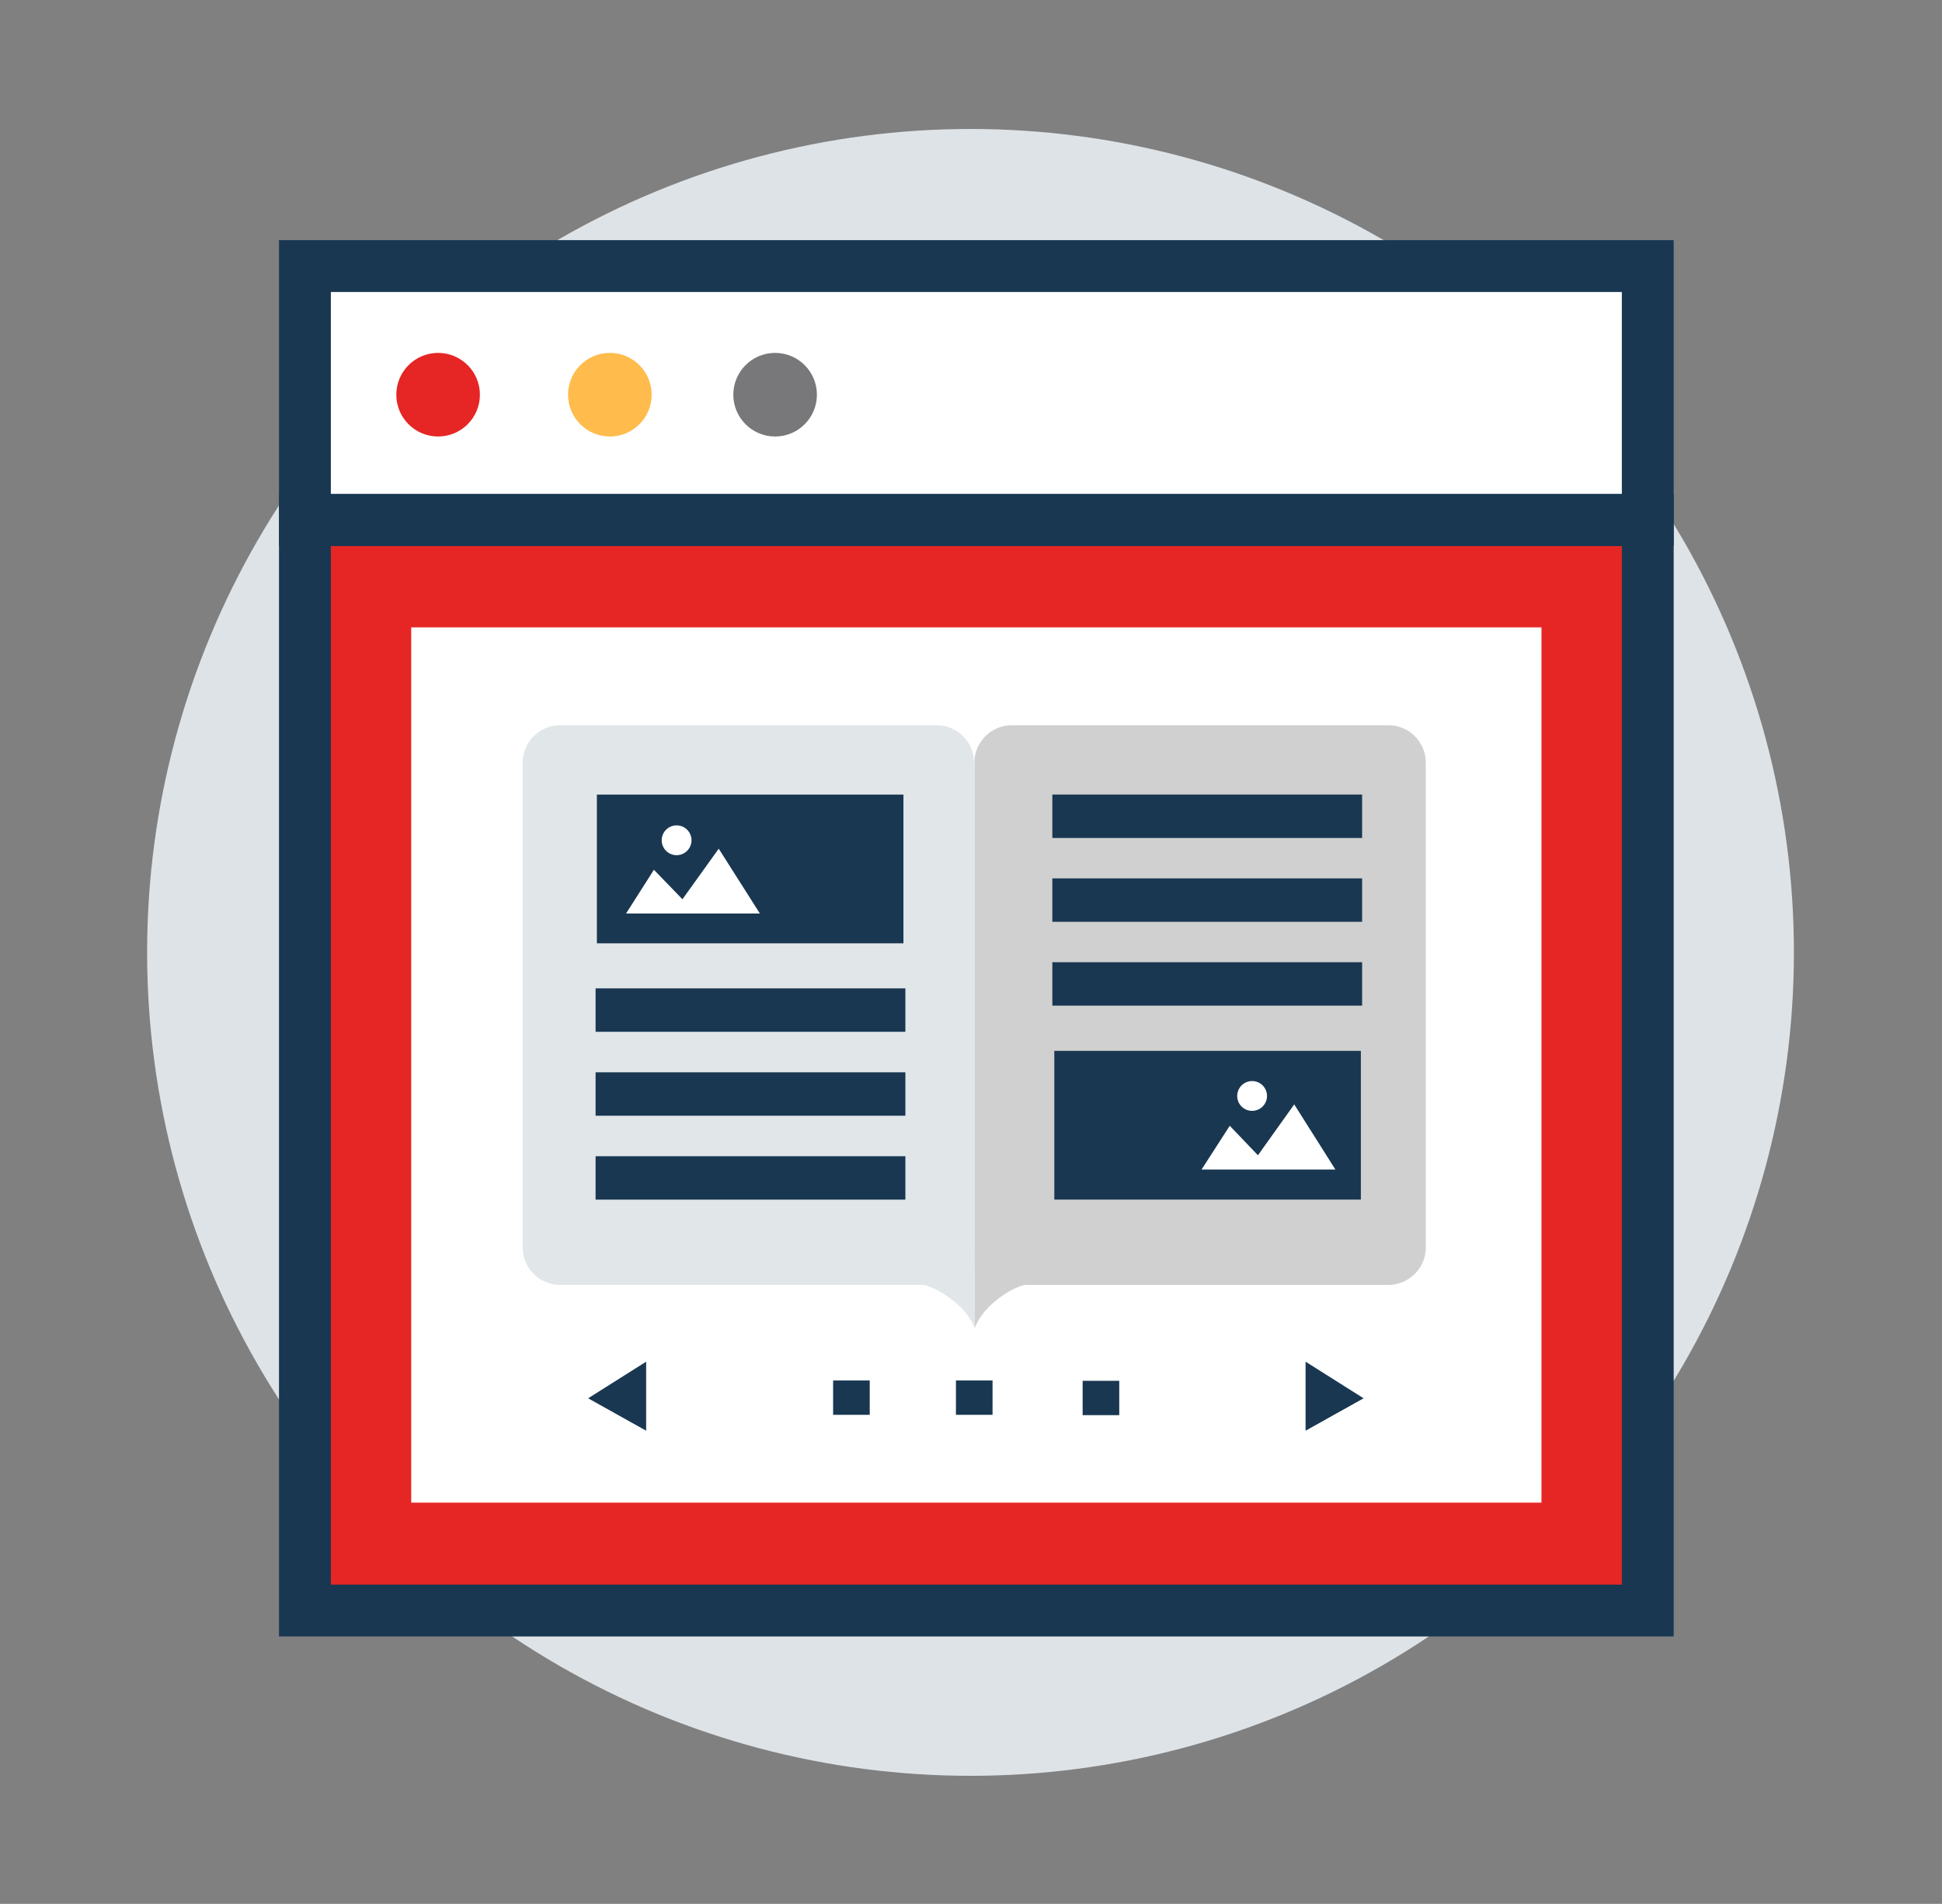 <?xml version="1.0" encoding="utf-8"?>
<!-- Generator: Adobe Illustrator 27.4.1, SVG Export Plug-In . SVG Version: 6.00 Build 0)  -->
<svg version="1.1" id="Lager_3" xmlns="http://www.w3.org/2000/svg" xmlns:xlink="http://www.w3.org/1999/xlink" x="0px" y="0px"
	 viewBox="0 0 599.3 587.5" style="enable-background:new 0 0 599.3 587.5;" xml:space="preserve">
<rect x="0" y="0" width="599.3" height="587.5" fill="#808080" stroke="none"/>
<style type="text/css">
	.st0{fill:#DEE3E7;}
	.st1{fill:#E52625;stroke:#193751;stroke-width:16;stroke-linecap:round;stroke-miterlimit:10;}
	.st2{fill:#FFFFFF;}
	.st3{fill:#FFFFFF;stroke:#193751;stroke-width:16;stroke-linecap:round;stroke-miterlimit:10;}
	.st4{fill:#E52625;}
	.st5{fill:#FFBB4B;}
	.st6{fill:#78787A;}
	.st7{fill:#E1E6E9;}
	.st8{fill:#D0D0D0;}
	.st9{fill:#193751;}
</style>
<g id="Lager_2_kopia_00000138537635560104168550000008950299960167263409_">
	<circle class="st0" cx="299.5" cy="293.9" r="254.1"/>
</g>
<g>
	<g>
		<rect x="94.1" y="160.5" class="st1" width="414.4" height="336.5"/>
		<rect x="126.9" y="193.6" class="st2" width="348.8" height="270.1"/>
	</g>
	<g>
		<rect x="94.1" y="82.1" class="st3" width="414.4" height="78.3"/>
		<circle class="st4" cx="135.2" cy="121.8" r="12.9"/>
		<circle class="st5" cx="188.2" cy="121.8" r="12.9"/>
		<circle class="st6" cx="239.2" cy="121.8" r="12.9"/>
	</g>
</g>
<g>
	<g>
		<path class="st7" d="M284.8,396.5h-112c-6.3,0-11.5-5.2-11.5-11.5V235.3c0-6.3,5.2-11.5,11.5-11.5h116.3c6.3,0,11.5,5.2,11.5,11.5
			V385l0.2,24.9C298.1,402.3,288,396.8,284.8,396.5z"/>
		<path class="st8" d="M316.5,396.5h112c6.3,0,11.5-5.2,11.5-11.5V235.3c0-6.3-5.2-11.5-11.5-11.5H312.2c-6.3,0-11.5,5.2-11.5,11.5
			V385l0.1,24.9C303.5,402.3,313.3,396.8,316.5,396.5z"/>
	</g>
	<g>
		<g>
			<rect x="334.1" y="426.1" class="st9" width="11.3" height="10.6"/>
			<rect x="295" y="426" class="st9" width="11.3" height="10.6"/>
			<rect x="257.1" y="426" class="st9" width="11.3" height="10.6"/>
		</g>
		<polygon class="st9" points="199.4,420.2 199.4,441.5 181.5,431.5 		"/>
		<polygon class="st9" points="402.9,420.2 402.9,441.5 420.8,431.5 		"/>
	</g>
	<g>
		<rect x="183.8" y="305" class="st9" width="95.6" height="13.4"/>
		<rect x="183.8" y="330.9" class="st9" width="95.6" height="13.4"/>
		<rect x="183.8" y="356.8" class="st9" width="95.6" height="13.4"/>
		<rect x="184.2" y="245.2" class="st9" width="94.6" height="45.9"/>
	</g>
	<g>
		
			<rect x="324.8" y="297" transform="matrix(-1 -1.224647e-16 1.224647e-16 -1 745.15 607.331)" class="st9" width="95.6" height="13.4"/>
		
			<rect x="324.8" y="271.1" transform="matrix(-1 -1.224647e-16 1.224647e-16 -1 745.15 555.559)" class="st9" width="95.6" height="13.4"/>
		
			<rect x="324.8" y="245.2" transform="matrix(-1 -1.224647e-16 1.224647e-16 -1 745.15 503.788)" class="st9" width="95.6" height="13.4"/>
		
			<rect x="325.4" y="324.3" transform="matrix(-1 -1.224647e-16 1.224647e-16 -1 745.362 694.485)" class="st9" width="94.6" height="45.9"/>
	</g>
	<g>
		<polygon class="st2" points="193.2,281.9 234.5,281.9 221.8,261.9 210.6,277.5 201.8,268.4 		"/>
		<circle class="st2" cx="208.8" cy="259.3" r="4.6"/>
		<polygon class="st2" points="370.8,360.9 412.1,360.9 399.4,340.8 388.2,356.5 379.5,347.4 		"/>
		<circle class="st2" cx="386.4" cy="338.2" r="4.6"/>
	</g>
</g>
</svg>
